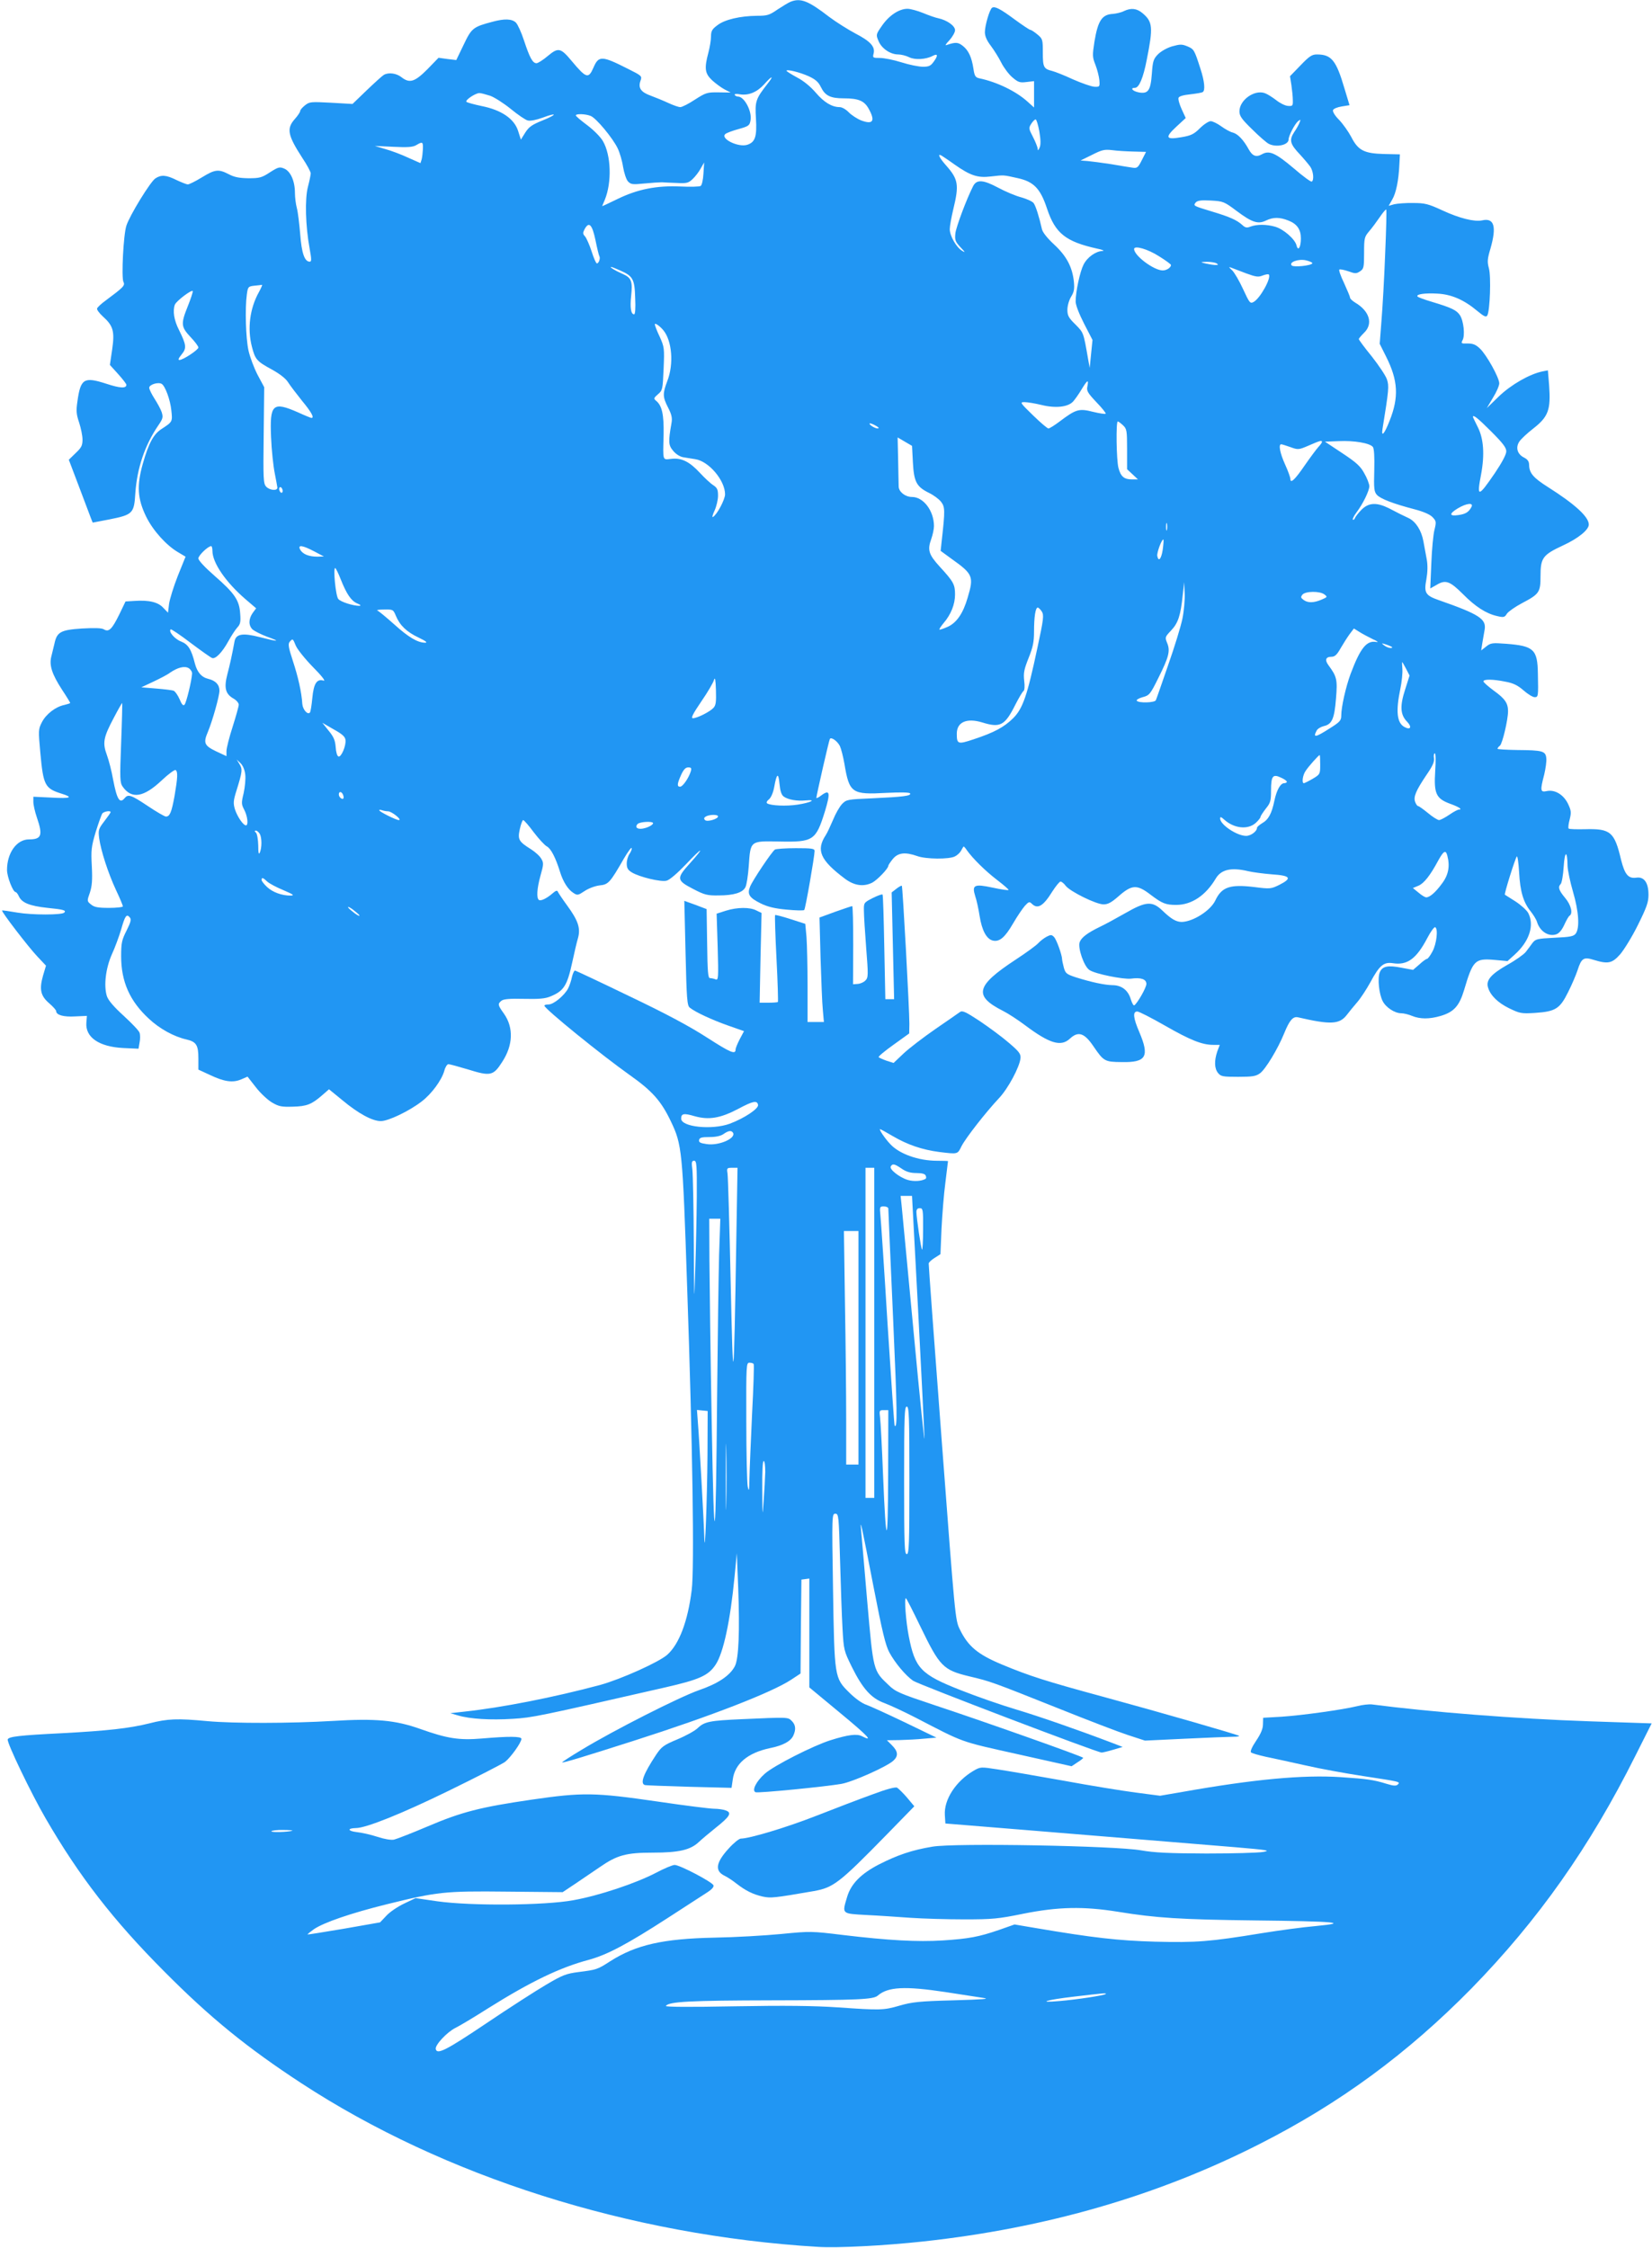 <?xml version="1.0" standalone="no"?>
<!DOCTYPE svg PUBLIC "-//W3C//DTD SVG 20010904//EN"
 "http://www.w3.org/TR/2001/REC-SVG-20010904/DTD/svg10.dtd">
<svg version="1.0" xmlns="http://www.w3.org/2000/svg"
 width="941pt" height="1280pt" viewBox="0 0 941 1280"
 preserveAspectRatio="xMidYMid meet">
<g transform="translate(0,1280) scale(0.1,-0.1)"
fill="#2196f3" stroke="none">
<path d="M4503 12790 c-12 -5 -45 -25 -74 -44 -46 -32 -58 -36 -118 -36 -94
-1 -183 -21 -225 -54 -30 -22 -36 -33 -36 -64 0 -20 -7 -62 -15 -92 -24 -90
-20 -118 21 -157 20 -18 52 -42 71 -52 l35 -18 -69 1 c-65 1 -73 -2 -134 -41
-36 -24 -74 -43 -84 -43 -10 0 -41 11 -69 24 -28 13 -72 31 -99 41 -56 20 -73
44 -59 84 10 28 9 29 -71 69 -150 76 -167 76 -197 6 -28 -64 -41 -60 -123 38
-64 77 -77 79 -137 29 -27 -23 -56 -41 -64 -41 -22 0 -39 32 -71 129 -15 46
-36 92 -46 102 -22 22 -65 24 -134 5 -110 -29 -119 -36 -164 -131 l-42 -87
-50 6 -51 7 -64 -66 c-72 -72 -101 -81 -148 -44 -28 22 -72 28 -99 13 -9 -5
-53 -45 -98 -88 l-81 -78 -122 7 c-115 6 -123 6 -149 -15 -15 -12 -27 -26 -27
-32 0 -6 -13 -26 -30 -45 -49 -55 -42 -92 42 -222 27 -40 48 -80 48 -88 0 -8
-7 -43 -16 -77 -18 -69 -14 -223 10 -353 11 -61 11 -73 0 -73 -29 0 -46 49
-54 157 -5 59 -13 126 -19 148 -6 22 -11 61 -11 87 0 67 -25 123 -61 138 -26
11 -34 9 -81 -21 -47 -31 -60 -34 -123 -34 -53 1 -80 6 -112 23 -58 30 -78 28
-153 -18 -36 -22 -72 -40 -80 -40 -8 0 -37 12 -65 25 -58 29 -87 31 -120 9
-28 -18 -146 -210 -165 -269 -17 -51 -29 -293 -17 -320 11 -21 0 -31 -102
-107 -25 -18 -46 -38 -48 -45 -2 -6 12 -26 33 -45 59 -53 68 -84 53 -188 l-13
-88 47 -52 c26 -29 47 -56 47 -61 0 -22 -36 -20 -115 6 -127 41 -146 29 -164
-101 -8 -54 -6 -74 10 -121 10 -31 19 -74 19 -96 0 -34 -6 -46 -39 -77 l-39
-38 58 -153 c32 -85 63 -166 68 -180 l10 -25 94 18 c135 27 142 34 149 151 10
142 54 272 131 385 26 38 28 46 19 75 -6 18 -25 52 -41 77 -16 25 -30 53 -30
62 0 18 51 34 71 22 20 -12 49 -91 55 -151 7 -65 7 -65 -56 -106 -45 -29 -73
-80 -106 -196 -36 -126 -31 -202 19 -304 39 -79 115 -163 182 -202 l42 -25
-44 -109 c-24 -61 -46 -132 -50 -160 l-6 -50 -27 28 c-29 32 -81 45 -165 39
l-50 -3 -36 -75 c-41 -83 -59 -101 -87 -84 -12 8 -52 9 -125 5 -122 -8 -143
-20 -157 -87 -5 -22 -13 -55 -18 -74 -12 -49 4 -99 61 -187 26 -39 47 -74 47
-76 0 -2 -15 -7 -32 -11 -51 -10 -105 -52 -129 -98 -21 -41 -21 -46 -9 -178
17 -183 26 -200 122 -230 68 -21 49 -28 -57 -22 l-105 5 0 -30 c0 -16 9 -56
20 -88 35 -102 27 -125 -45 -125 -70 0 -125 -77 -125 -174 0 -39 34 -126 49
-126 4 0 13 -11 19 -25 17 -36 61 -54 163 -65 91 -9 108 -14 95 -27 -14 -14
-183 -14 -266 0 -47 8 -86 14 -88 12 -6 -5 149 -207 201 -262 l49 -52 -17 -57
c-22 -78 -14 -115 35 -157 22 -19 40 -39 40 -45 0 -22 42 -34 108 -30 l67 3
-3 -38 c-7 -84 72 -138 210 -145 l87 -4 6 35 c4 19 4 44 0 56 -3 11 -44 54
-90 96 -56 51 -88 88 -96 112 -19 59 -7 159 28 238 18 39 41 102 53 142 22 78
31 91 49 69 10 -11 6 -27 -18 -75 -27 -53 -31 -70 -31 -146 0 -145 49 -256
159 -357 61 -57 142 -101 212 -117 57 -13 69 -32 69 -108 l0 -64 65 -30 c82
-39 130 -46 178 -26 l37 16 47 -60 c26 -34 67 -72 92 -87 39 -23 55 -26 119
-24 80 2 107 13 167 65 l39 34 76 -62 c91 -76 172 -120 220 -119 42 0 161 57
231 111 57 43 115 122 130 176 5 20 16 37 23 37 8 0 58 -14 112 -30 128 -40
144 -36 194 42 63 96 66 196 11 275 -36 50 -37 56 -15 74 12 10 47 13 128 11
85 -2 122 1 152 14 76 31 95 62 124 196 11 51 25 112 32 135 16 56 2 100 -61
186 -27 37 -51 73 -54 80 -3 8 -12 5 -28 -9 -33 -29 -67 -46 -79 -39 -15 10
-12 64 9 140 18 63 18 72 4 95 -8 15 -34 38 -57 53 -72 45 -78 56 -65 116 6
28 15 51 19 51 5 0 32 -31 60 -69 29 -38 62 -74 75 -81 23 -12 50 -64 75 -145
17 -55 45 -100 75 -119 24 -16 27 -15 65 10 22 15 60 29 85 32 51 5 60 16 140
155 22 37 41 63 43 58 2 -6 -4 -21 -12 -33 -9 -12 -16 -37 -16 -55 0 -26 6
-37 29 -51 43 -26 166 -56 198 -47 17 4 61 42 110 93 95 101 112 105 23 6 -78
-86 -77 -97 18 -146 65 -34 81 -38 145 -37 87 0 138 16 153 47 7 13 15 67 19
120 10 146 7 143 173 140 195 -4 209 5 261 172 32 106 28 126 -19 92 -16 -13
-30 -19 -30 -16 0 13 72 329 77 336 7 13 42 -11 57 -40 7 -15 19 -61 26 -102
28 -167 42 -176 240 -165 82 4 130 3 134 -3 8 -14 -41 -20 -216 -28 -142 -6
-147 -7 -172 -33 -14 -15 -37 -55 -51 -90 -15 -35 -33 -74 -41 -86 -57 -87
-32 -143 109 -249 54 -40 106 -47 156 -22 29 16 91 80 91 96 0 4 12 22 26 39
30 36 71 40 139 16 49 -18 181 -19 214 -2 13 6 29 21 35 32 6 11 12 22 14 24
1 3 10 -6 19 -20 34 -48 107 -120 174 -171 38 -29 66 -54 64 -56 -2 -3 -43 3
-89 13 -107 23 -121 16 -101 -48 8 -23 19 -74 25 -113 13 -82 39 -131 75 -140
38 -9 69 17 116 98 23 40 54 85 67 100 21 23 26 25 39 12 33 -33 65 -15 117
69 20 31 41 57 47 57 6 0 20 -11 30 -25 27 -33 173 -105 215 -105 25 0 45 11
84 45 77 68 106 70 184 10 66 -50 86 -58 146 -58 88 0 168 54 225 150 31 52
88 65 185 42 25 -6 86 -14 135 -18 107 -7 117 -22 42 -60 -47 -23 -52 -24
-145 -12 -136 16 -183 0 -219 -76 -27 -58 -126 -121 -191 -123 -32 0 -60 16
-109 63 -60 58 -95 55 -215 -14 -51 -29 -115 -64 -143 -77 -70 -34 -105 -60
-115 -87 -12 -32 25 -140 56 -159 32 -22 192 -54 236 -49 57 8 88 -3 88 -30 0
-21 -51 -110 -69 -122 -5 -2 -13 13 -20 35 -15 51 -52 80 -105 80 -44 1 -117
16 -209 45 -51 17 -58 22 -67 54 -5 20 -10 41 -10 47 0 25 -32 114 -46 128
-13 14 -19 14 -42 2 -15 -8 -36 -24 -47 -36 -11 -13 -69 -55 -130 -95 -227
-149 -241 -206 -71 -292 28 -14 85 -51 126 -82 139 -104 203 -123 254 -76 48
45 83 33 135 -44 58 -85 64 -88 160 -89 140 -3 160 31 101 170 -35 81 -39 118
-12 118 10 0 80 -36 157 -80 145 -83 212 -110 276 -110 l37 0 -14 -37 c-18
-53 -17 -97 4 -123 16 -20 27 -22 114 -22 81 0 102 3 125 20 31 22 102 139
138 228 30 74 50 97 78 91 186 -43 237 -41 279 14 13 17 39 49 59 72 20 23 53
74 74 112 52 97 76 118 129 110 82 -13 134 25 196 143 19 37 40 65 45 62 18
-9 8 -96 -16 -139 -12 -23 -26 -41 -30 -41 -5 0 -25 -14 -44 -32 l-36 -31 -65
12 c-79 16 -111 9 -125 -27 -13 -33 -4 -123 17 -163 18 -36 69 -69 105 -69 15
0 43 -7 62 -15 46 -19 100 -19 164 0 74 22 105 56 132 145 51 172 62 183 172
174 l76 -7 41 37 c84 76 113 167 77 237 -9 16 -42 46 -73 66 -31 20 -58 37
-60 38 -5 4 59 208 68 218 4 4 10 -36 13 -90 6 -110 24 -171 66 -223 15 -19
32 -46 36 -60 17 -55 67 -86 111 -70 16 6 32 26 45 55 11 24 24 47 29 50 21
13 9 62 -25 102 -36 43 -42 62 -25 79 6 6 14 51 17 99 6 92 21 94 22 4 1 -26
15 -92 31 -147 33 -112 39 -205 16 -238 -12 -16 -31 -20 -121 -24 -99 -5 -108
-7 -126 -30 -10 -14 -27 -37 -38 -51 -11 -14 -59 -48 -106 -74 -91 -52 -122
-87 -109 -128 13 -45 56 -87 119 -118 62 -30 70 -32 150 -27 115 8 140 23 187
118 21 41 45 98 54 125 22 69 35 77 92 59 82 -25 105 -20 151 32 22 26 68 100
101 167 50 101 60 129 60 172 0 69 -25 104 -70 97 -45 -6 -65 18 -86 101 -38
161 -60 179 -207 175 -47 -1 -89 0 -92 4 -3 3 -1 26 6 51 10 41 9 51 -10 91
-26 52 -75 81 -121 71 -36 -8 -38 3 -14 94 8 34 14 76 12 93 -4 41 -20 46
-165 47 -62 1 -113 4 -113 7 0 4 6 12 14 18 14 12 46 147 46 196 0 46 -18 72
-81 117 -32 24 -59 47 -59 53 0 13 53 13 126 -2 44 -8 70 -21 103 -50 24 -21
52 -38 62 -38 21 0 22 2 19 135 -2 137 -24 157 -181 169 -79 6 -88 5 -114 -16
l-28 -22 7 45 c4 24 10 58 13 75 9 59 -31 86 -260 166 -78 27 -87 42 -72 120
7 40 8 79 2 112 -5 28 -14 74 -19 103 -11 62 -43 112 -83 132 -17 8 -39 19
-50 24 -11 6 -41 21 -66 34 -68 33 -113 31 -153 -9 -18 -18 -35 -40 -38 -48
-3 -8 -8 -12 -12 -9 -3 3 6 21 20 40 38 50 74 125 74 151 -1 13 -13 46 -29 73
-22 41 -46 62 -126 115 l-98 65 79 3 c87 4 176 -11 194 -33 7 -9 10 -55 8
-133 -3 -104 -1 -122 15 -140 21 -23 95 -51 214 -82 53 -14 89 -30 103 -45 21
-22 22 -27 11 -72 -7 -26 -15 -112 -18 -191 l-6 -143 37 21 c50 30 75 21 149
-53 70 -71 132 -111 194 -125 38 -9 44 -8 57 14 9 12 47 39 85 59 99 52 106
62 106 154 0 104 12 121 128 175 87 40 147 89 147 119 0 44 -79 116 -232 213
-84 53 -107 80 -108 126 0 20 -8 32 -30 43 -37 19 -48 56 -26 90 9 14 45 48
80 75 86 67 100 107 90 245 l-7 86 -31 -6 c-73 -15 -178 -75 -248 -142 l-69
-67 35 59 c20 32 36 69 36 82 0 32 -72 162 -110 198 -24 23 -40 29 -70 29 -36
-1 -39 0 -29 19 15 27 6 110 -15 142 -19 29 -49 43 -159 76 -43 13 -80 26 -83
31 -8 13 43 20 114 16 79 -4 151 -35 226 -98 40 -33 51 -38 58 -26 15 27 22
222 9 268 -10 37 -9 53 9 113 36 126 21 176 -48 160 -44 -9 -129 12 -226 57
-80 37 -100 42 -166 42 -41 1 -90 -3 -108 -7 l-32 -9 20 35 c22 37 37 109 41
201 l3 57 -90 2 c-113 3 -148 20 -187 97 -16 30 -47 74 -69 97 -24 24 -38 47
-35 56 3 8 25 17 50 21 l44 7 -29 96 c-47 160 -74 193 -157 193 -28 0 -43 -10
-93 -62 l-60 -62 8 -51 c4 -27 8 -66 8 -85 1 -33 -1 -35 -28 -33 -16 1 -46 16
-67 33 -21 16 -49 34 -63 39 -59 23 -146 -38 -146 -103 0 -26 12 -44 73 -103
39 -39 82 -76 94 -82 43 -22 113 -7 113 25 0 21 35 88 54 104 14 11 16 10 9
-6 -3 -10 -17 -36 -31 -56 -30 -46 -24 -68 33 -128 23 -25 49 -56 59 -70 17
-26 22 -75 8 -84 -5 -3 -51 31 -102 75 -104 88 -140 104 -181 81 -34 -19 -55
-11 -77 29 -29 53 -61 86 -89 94 -15 3 -45 20 -67 36 -22 16 -49 29 -60 29
-11 0 -39 -18 -61 -40 -34 -34 -51 -42 -104 -51 -91 -16 -98 -3 -30 60 l53 49
-23 50 c-13 28 -21 57 -18 65 3 9 28 16 67 20 34 4 66 9 71 13 15 9 10 62 -13
132 -35 109 -37 112 -74 128 -32 13 -41 13 -88 0 -30 -9 -63 -28 -81 -46 -25
-26 -29 -39 -34 -110 -7 -96 -21 -116 -75 -106 -35 7 -51 26 -21 26 23 0 47
56 67 160 37 185 34 216 -24 265 -33 28 -66 31 -106 12 -15 -8 -43 -14 -62
-16 -63 -3 -86 -38 -106 -158 -12 -78 -12 -88 6 -133 10 -26 20 -65 22 -86 3
-38 2 -39 -28 -38 -17 1 -72 20 -122 42 -49 23 -103 44 -119 48 -48 12 -53 21
-53 104 0 75 -1 79 -31 104 -17 14 -35 26 -40 26 -5 0 -45 27 -89 59 -81 60
-113 77 -129 67 -14 -9 -41 -101 -41 -139 0 -23 11 -48 34 -78 18 -24 45 -67
59 -95 14 -28 42 -66 63 -84 33 -28 42 -32 81 -27 l43 5 0 -75 0 -75 -39 35
c-65 58 -172 110 -272 131 -23 5 -28 13 -34 53 -10 67 -28 106 -61 132 -27 21
-41 22 -91 5 -12 -5 -7 4 15 27 17 19 32 45 32 57 0 25 -45 57 -95 68 -16 3
-56 17 -87 30 -32 13 -72 24 -89 24 -48 0 -105 -38 -145 -96 -35 -50 -35 -52
-20 -87 17 -43 68 -77 112 -77 17 0 45 -7 63 -16 32 -16 95 -13 134 8 29 15
31 2 7 -31 -18 -26 -28 -31 -63 -31 -23 0 -78 11 -122 25 -44 14 -99 25 -123
25 -40 0 -42 1 -36 25 10 39 -18 70 -103 114 -43 23 -110 65 -150 95 -119 92
-163 109 -220 86z m103 -424 c39 -18 56 -33 70 -62 24 -49 54 -64 130 -64 84
0 117 -14 142 -59 39 -70 25 -92 -42 -67 -23 9 -55 30 -71 46 -16 17 -39 30
-52 30 -44 0 -89 27 -136 82 -29 34 -70 68 -107 87 -33 18 -60 35 -60 38 0 10
75 -8 126 -31z m-234 -43 c-68 -87 -72 -100 -66 -198 6 -102 -4 -134 -48 -149
-51 -18 -158 35 -126 61 7 6 41 19 75 28 57 16 63 20 68 49 10 51 -35 136 -71
136 -7 0 -15 4 -19 9 -3 6 9 8 29 4 50 -8 98 12 139 57 45 51 58 52 19 3z
m-1581 -68 c24 -8 77 -42 118 -75 40 -33 84 -63 97 -66 15 -4 49 3 85 16 85
32 84 18 -1 -16 -59 -24 -77 -36 -98 -69 l-25 -40 -16 50 c-22 69 -96 119
-207 141 -43 9 -83 20 -87 24 -10 9 51 50 74 50 8 0 35 -7 60 -15z m573 -115
c31 -11 128 -128 155 -186 11 -23 25 -70 30 -104 6 -35 18 -72 28 -83 16 -17
25 -19 93 -12 41 4 86 7 100 7 14 -1 53 -3 87 -4 54 -3 65 0 88 22 15 14 36
41 46 60 l20 35 -4 -63 c-2 -36 -9 -67 -16 -71 -6 -4 -58 -6 -115 -3 -135 6
-243 -15 -358 -71 -49 -24 -88 -42 -88 -41 0 1 7 17 15 36 41 100 36 255 -11
335 -14 24 -53 63 -89 90 -36 27 -65 51 -65 56 0 10 54 9 84 -3z m2556 -87 c8
-48 9 -76 2 -93 -8 -18 -11 -20 -11 -7 -1 9 -13 40 -27 67 -25 48 -25 51 -10
75 9 14 20 25 25 25 5 0 14 -30 21 -67z m-3511 -100 c-1 -21 -4 -48 -7 -60
l-7 -22 -70 31 c-38 18 -97 40 -130 49 l-60 18 105 -5 c81 -4 111 -2 130 9 37
22 40 20 39 -20z m4047 -16 l72 -2 -24 -47 c-21 -42 -27 -47 -52 -43 -15 2
-70 11 -122 20 -52 8 -113 16 -135 18 l-40 3 65 32 c57 29 71 32 115 27 28 -4
82 -7 121 -8z m-1020 -73 c91 -64 133 -78 207 -69 79 9 70 9 152 -9 93 -20
131 -59 169 -174 47 -141 106 -188 286 -228 30 -6 44 -12 30 -13 -39 -2 -87
-36 -108 -78 -20 -39 -45 -153 -45 -210 0 -20 19 -69 48 -126 l48 -93 -8 -79
-8 -80 -9 50 c-27 154 -25 149 -72 197 -39 38 -46 51 -46 84 0 22 9 54 21 74
17 27 20 45 16 86 -9 84 -42 146 -112 211 -40 37 -66 70 -70 88 -16 71 -35
131 -47 148 -7 10 -39 24 -70 33 -32 8 -91 33 -132 55 -86 46 -123 48 -143 9
-39 -77 -96 -231 -101 -268 -4 -39 -1 -47 29 -80 28 -29 29 -33 9 -20 -33 20
-70 85 -70 123 0 17 9 67 20 113 34 140 29 171 -42 251 -38 43 -50 69 -25 55
6 -4 40 -26 73 -50z m1609 -266 c87 -65 121 -76 166 -54 41 20 78 20 128 0 49
-19 71 -51 71 -101 0 -52 -16 -77 -25 -40 -9 36 -75 93 -122 106 -48 14 -104
14 -139 1 -22 -9 -31 -7 -48 9 -31 28 -71 46 -171 76 -109 33 -109 33 -94 52
10 11 30 14 86 11 71 -4 76 -6 148 -60z m845 -244 c-5 -137 -15 -308 -21 -381
l-10 -131 36 -72 c69 -137 74 -232 20 -367 -29 -74 -48 -96 -40 -45 36 222 38
244 25 282 -7 21 -46 79 -86 130 -41 50 -74 95 -74 99 0 4 14 20 30 36 53 51
31 124 -51 172 -16 10 -29 22 -29 28 0 6 -16 43 -34 83 -19 39 -31 74 -27 77
5 3 28 -2 52 -10 38 -14 45 -14 66 0 21 14 23 22 23 105 0 84 2 91 28 122 16
18 43 55 61 81 18 27 35 46 37 44 3 -2 0 -116 -6 -253z m-4498 78 c9 -45 19
-86 22 -91 7 -11 -3 -41 -14 -41 -5 0 -18 30 -30 68 -12 37 -29 75 -37 85 -14
15 -14 21 -3 42 25 46 43 27 62 -63z m3211 -92 c37 -23 67 -45 67 -49 0 -15
-25 -31 -47 -31 -50 0 -163 84 -163 122 0 22 78 0 143 -42z m872 -40 c-8 -13
-106 -23 -117 -12 -19 19 40 40 83 29 21 -5 37 -13 34 -17z m-545 0 c12 -8 10
-9 -10 -9 -14 1 -38 5 -55 9 -29 7 -29 8 10 9 22 0 47 -4 55 -9z m-3398 -40
c73 -32 83 -49 86 -156 3 -60 0 -94 -6 -94 -18 0 -24 38 -17 104 9 84 2 104
-48 126 -44 19 -77 40 -66 40 4 0 26 -9 51 -20z m3567 -17 c55 -20 69 -22 93
-12 16 6 31 9 35 6 17 -17 -49 -137 -87 -157 -19 -10 -23 -5 -59 73 -21 46
-49 94 -62 107 -21 20 -22 22 -4 15 11 -4 49 -19 84 -32z m-5624 -106 c-52
-93 -67 -208 -40 -312 19 -73 27 -82 115 -130 45 -25 78 -51 91 -72 12 -19 48
-66 80 -106 53 -64 71 -97 53 -97 -3 0 -38 14 -77 32 -144 63 -161 47 -153
-142 3 -74 13 -166 21 -205 8 -38 14 -76 15 -82 0 -20 -45 -15 -64 6 -16 17
-17 45 -14 293 l3 273 -38 71 c-20 39 -44 102 -52 140 -15 71 -20 237 -9 317
6 44 8 46 43 50 20 2 39 4 43 5 4 1 -4 -17 -17 -41z m-405 -80 c-41 -102 -39
-118 15 -176 25 -26 45 -53 45 -60 0 -13 -87 -71 -108 -71 -9 0 -5 10 12 31
30 36 28 54 -15 141 -28 55 -36 108 -23 143 8 21 98 89 102 77 1 -5 -11 -43
-28 -85z m2708 -137 c50 -60 61 -193 23 -290 -27 -71 -27 -90 5 -152 20 -39
24 -59 19 -87 -19 -108 -18 -126 10 -159 16 -19 39 -33 58 -36 18 -3 48 -8 68
-11 77 -12 169 -121 169 -200 0 -29 -45 -115 -69 -129 -6 -4 -2 13 9 36 11 24
20 62 20 85 0 36 -5 45 -27 60 -16 10 -49 41 -75 69 -60 65 -106 88 -164 81
-51 -5 -48 -17 -44 138 2 115 -9 165 -43 193 -15 12 -13 16 11 37 26 22 27 28
32 145 5 117 4 124 -22 182 -16 33 -28 65 -28 71 0 10 27 -8 48 -33z m2416
-320 c-6 -25 1 -37 51 -90 32 -33 56 -63 53 -66 -4 -3 -36 2 -73 11 -79 20
-96 15 -189 -55 -29 -22 -58 -40 -64 -40 -6 0 -46 34 -88 75 -74 72 -76 75
-48 75 16 0 59 -7 96 -16 81 -20 151 -12 180 19 11 12 33 43 49 70 33 54 41
59 33 17z m2299 -256 c67 -67 87 -93 87 -114 0 -18 -24 -63 -65 -124 -95 -139
-104 -140 -79 -10 22 117 15 208 -20 275 -14 28 -26 53 -26 55 0 15 28 -7 103
-82z m-2096 34 c21 -20 23 -29 23 -136 l0 -114 31 -29 31 -29 -34 0 c-45 0
-64 16 -77 65 -12 44 -15 265 -4 265 4 0 17 -10 30 -22z m-1407 -3 c16 -9 19
-14 9 -15 -8 0 -24 7 -35 15 -24 18 -7 19 26 0z m210 -209 c6 -111 21 -138 92
-173 25 -12 55 -34 68 -50 23 -30 24 -47 4 -224 l-6 -56 63 -46 c121 -86 127
-100 91 -220 -26 -90 -63 -144 -115 -167 -23 -10 -43 -17 -46 -15 -2 2 9 19
24 37 42 49 65 107 65 163 0 57 -9 73 -87 158 -63 69 -71 95 -49 156 9 25 16
59 16 75 0 87 -60 166 -125 166 -38 0 -74 28 -76 58 0 9 -2 76 -3 149 l-3 132
41 -24 41 -24 5 -95z m2330 117 c0 -4 -9 -16 -20 -28 -11 -12 -46 -59 -78
-105 -56 -82 -82 -106 -82 -77 0 8 -13 45 -30 82 -29 64 -39 115 -22 115 4 0
27 -7 52 -16 44 -16 47 -16 105 9 64 28 75 31 75 20z m-5920 -279 c0 -8 -4
-12 -10 -9 -5 3 -10 13 -10 21 0 8 5 12 10 9 6 -3 10 -13 10 -21z m6771 -92
c-15 -28 -32 -39 -73 -45 -53 -8 -55 7 -6 37 53 32 94 35 79 8z m-1734 -129
c-3 -10 -5 -2 -5 17 0 19 2 27 5 18 2 -10 2 -26 0 -35z m-24 -113 c-8 -53 -24
-72 -31 -36 -4 18 27 100 35 93 2 -2 0 -28 -4 -57z m-5413 -7 c0 -68 76 -178
187 -274 l62 -53 -20 -27 c-24 -35 -24 -71 0 -94 11 -9 48 -28 83 -41 80 -29
66 -30 -43 -2 -97 25 -135 18 -143 -24 -15 -81 -26 -131 -41 -188 -20 -77 -11
-112 35 -138 16 -9 30 -25 30 -35 0 -9 -16 -66 -35 -126 -19 -59 -35 -121 -35
-138 l0 -29 -60 28 c-66 32 -73 47 -46 110 26 62 66 204 66 235 0 34 -22 57
-63 67 -39 9 -64 38 -77 88 -20 80 -38 109 -79 125 -36 14 -72 56 -59 69 3 3
55 -32 114 -77 60 -45 115 -84 122 -86 19 -8 58 32 93 96 17 31 40 66 51 78
17 18 20 32 16 80 -5 75 -31 114 -147 215 -54 47 -91 87 -91 98 0 17 55 70 73
70 4 0 7 -12 7 -27z m580 -3 l55 -29 -37 -1 c-48 0 -84 14 -98 40 -16 29 12
26 80 -10z m150 -157 c34 -86 60 -124 94 -139 20 -8 24 -13 13 -14 -35 0 -106
22 -120 39 -15 16 -31 184 -17 176 4 -3 18 -31 30 -62z m4795 -227 c-9 -44
-46 -164 -82 -266 -35 -102 -66 -191 -69 -197 -4 -15 -100 -18 -109 -3 -3 5
12 14 34 20 38 10 43 16 90 111 59 118 68 153 49 198 -13 32 -12 34 23 71 40
42 54 86 66 201 l8 74 3 -64 c2 -36 -4 -101 -13 -145z m809 139 c18 -14 18
-15 -17 -30 -45 -19 -78 -19 -102 -1 -16 12 -17 16 -6 30 17 20 99 21 125 1z
m-1610 -97 c13 -21 11 -41 -25 -208 -58 -273 -83 -345 -138 -400 -52 -51 -107
-81 -225 -120 -90 -30 -96 -28 -96 32 0 66 56 91 145 64 103 -32 129 -18 189
102 20 39 40 73 46 77 6 4 8 27 4 58 -5 44 -1 65 25 130 25 62 31 92 31 151 0
82 8 136 21 136 5 0 15 -10 23 -22z m-3679 -25 c23 -55 62 -92 130 -124 40
-19 52 -29 37 -29 -43 0 -95 31 -176 104 -45 40 -88 76 -96 79 -8 3 9 6 37 6
52 1 53 0 68 -36z m5565 -133 c25 -11 34 -18 21 -16 -56 11 -92 -33 -148 -182
-27 -73 -53 -188 -53 -236 0 -29 -7 -37 -66 -74 -81 -52 -97 -55 -74 -12 5 10
24 21 40 25 47 10 61 42 70 157 9 108 5 125 -43 190 -22 30 -16 48 18 48 18 0
31 12 51 48 15 26 38 62 51 80 l25 33 32 -20 c17 -11 52 -29 76 -41z m-6135
-37 c9 -21 53 -76 98 -122 47 -47 73 -80 61 -77 -39 12 -57 -15 -65 -99 -4
-42 -10 -80 -14 -83 -13 -14 -40 17 -43 49 -4 67 -24 155 -54 246 -25 76 -28
96 -18 108 17 20 18 20 35 -22z m6245 -9 c0 -9 -28 -3 -46 11 -17 13 -16 14
14 4 17 -6 32 -13 32 -15z m79 -122 l20 -39 -25 -79 c-31 -95 -28 -144 11
-184 29 -30 20 -49 -15 -30 -43 23 -50 89 -24 215 9 42 14 95 12 116 -2 21 -2
39 -1 39 1 0 11 -17 22 -38z m-6915 -28 c-2 -40 -33 -167 -43 -177 -8 -8 -16
2 -28 31 -10 23 -25 44 -33 48 -8 4 -53 9 -100 13 l-85 7 68 32 c38 18 81 40
95 51 45 31 84 40 107 26 11 -7 20 -21 19 -31z m2970 -195 c-20 -22 -93 -59
-117 -59 -13 0 -1 24 48 96 36 52 68 107 72 122 6 19 9 2 11 -57 2 -67 0 -87
-14 -102z m-3374 -199 c-8 -207 -7 -227 9 -250 51 -72 119 -61 222 36 38 36
74 62 79 59 14 -9 12 -43 -6 -149 -17 -93 -27 -116 -49 -116 -7 0 -54 27 -103
60 -96 64 -112 69 -132 45 -28 -34 -44 -8 -66 107 -8 46 -24 108 -35 138 -26
70 -20 101 39 212 25 48 47 86 48 85 1 -1 -1 -103 -6 -227z m1278 16 c4 -32
-24 -99 -40 -94 -8 3 -14 25 -16 54 -3 38 -11 58 -40 93 l-36 45 64 -37 c49
-27 66 -42 68 -61z m6207 -178 c-8 -126 5 -155 82 -184 51 -18 76 -34 54 -34
-7 0 -32 -13 -56 -30 -24 -16 -50 -30 -58 -30 -8 0 -37 18 -63 40 -27 22 -52
40 -57 40 -4 0 -11 10 -16 23 -11 29 4 64 63 152 36 52 47 76 44 97 -3 15 0
28 5 28 5 0 6 -42 2 -102z m-655 37 c0 -53 -1 -55 -43 -80 -24 -14 -47 -25
-50 -25 -13 0 -7 46 10 70 16 25 74 90 80 90 2 0 3 -25 3 -55z m-6123 -56 c3
-24 -2 -72 -9 -105 -14 -57 -13 -64 3 -95 19 -36 25 -89 10 -89 -16 0 -50 51
-63 92 -10 34 -9 49 9 106 34 109 35 122 17 151 l-16 26 22 -21 c14 -14 24
-38 27 -65z m2538 19 c-12 -39 -46 -88 -61 -88 -19 0 -17 17 6 68 14 30 25 42
40 42 17 0 20 -4 15 -22z m529 -144 c25 -18 76 -27 126 -22 64 6 30 -12 -46
-24 -65 -10 -153 -6 -174 7 -6 4 -2 14 10 23 12 10 24 38 30 70 14 79 24 85
30 19 4 -42 11 -63 24 -73z m2866 84 c0 -4 -7 -8 -15 -8 -21 0 -43 -38 -56
-100 -15 -73 -34 -108 -70 -128 -16 -10 -29 -21 -29 -26 0 -20 -35 -46 -62
-46 -52 0 -148 64 -148 99 0 11 5 10 23 -6 56 -51 136 -60 181 -18 14 13 26
28 26 33 0 5 14 26 30 47 27 33 30 45 30 104 0 82 10 95 56 73 19 -8 34 -19
34 -24z m-5376 -74 c4 -9 4 -19 2 -21 -8 -8 -26 8 -26 23 0 19 16 18 24 -2z
m256 -94 c21 0 82 -49 62 -50 -16 0 -112 48 -112 56 0 3 7 3 16 0 9 -3 24 -6
34 -6z m-1580 -5 c0 -3 -16 -26 -36 -52 -33 -43 -35 -50 -29 -97 10 -71 50
-196 96 -295 22 -46 39 -88 39 -92 0 -5 -36 -9 -79 -9 -63 0 -84 4 -102 19
-24 19 -24 20 -7 68 12 37 15 70 11 150 -5 91 -3 111 22 195 16 51 33 99 38
106 9 11 47 18 47 7z m3460 -24 c0 -15 -62 -33 -74 -21 -8 8 -6 14 4 20 19 12
70 13 70 1z m-370 -39 c0 -5 -11 -14 -25 -20 -46 -21 -86 -12 -64 15 12 14 89
18 89 5z m-2240 -61 c12 -23 12 -78 0 -106 -6 -14 -9 -3 -9 41 -1 33 -6 65
-13 72 -9 9 -9 12 0 12 6 0 16 -9 22 -19z m6764 -123 c16 -60 7 -110 -30 -159
-37 -51 -70 -79 -90 -79 -7 0 -27 12 -44 27 l-32 26 31 13 c32 13 68 59 113
143 31 56 43 63 52 29z m-6722 -148 c12 -11 53 -33 92 -49 58 -25 65 -30 41
-31 -50 0 -102 19 -134 49 -17 16 -31 34 -31 40 0 16 8 14 32 -9z m525 -192
c3 -7 -8 -2 -25 10 -17 13 -35 28 -39 34 -3 7 8 2 25 -10 17 -13 35 -28 39
-34z"/>
<path d="M4414 7962 c-17 -11 -125 -172 -141 -210 -18 -44 -6 -64 61 -97 39
-19 80 -29 148 -35 51 -5 96 -6 99 -2 7 7 59 306 59 336 0 14 -16 16 -107 16
-60 0 -113 -4 -119 -8z"/>
<path d="M5106 7739 l-27 -21 7 -304 7 -304 -25 0 -25 0 -6 296 c-3 162 -7
298 -10 300 -3 3 -28 -6 -56 -20 -51 -26 -51 -27 -50 -74 0 -26 6 -121 13
-212 12 -151 12 -167 -4 -183 -9 -10 -29 -19 -44 -20 l-27 -2 1 223 c0 122 -2
222 -6 222 -4 0 -47 -15 -96 -32 l-90 -33 6 -230 c4 -126 9 -260 13 -297 l6
-68 -47 0 -46 0 0 203 c0 112 -3 238 -6 280 l-7 76 -84 27 c-46 15 -85 25 -88
23 -2 -3 1 -114 8 -248 7 -133 10 -244 8 -247 -2 -2 -27 -4 -54 -4 l-50 0 5
255 6 256 -29 14 c-37 20 -110 19 -174 -1 l-53 -17 6 -190 c5 -178 4 -190 -12
-184 -10 4 -24 7 -32 7 -11 0 -14 36 -16 196 l-3 197 -63 24 -64 23 7 -297 c6
-259 9 -300 24 -311 30 -25 127 -70 218 -102 l91 -32 -24 -45 c-13 -25 -24
-52 -24 -59 0 -31 -28 -19 -162 67 -99 64 -235 137 -443 236 -165 80 -304 145
-309 146 -5 1 -13 -15 -18 -36 -4 -21 -14 -50 -22 -66 -22 -41 -83 -91 -111
-91 -14 0 -25 -3 -24 -7 1 -18 324 -280 486 -395 129 -91 179 -148 234 -263
64 -134 67 -162 93 -942 31 -895 42 -1605 26 -1728 -22 -177 -71 -307 -139
-368 -47 -42 -263 -139 -382 -172 -265 -71 -560 -129 -774 -152 l-80 -9 45
-13 c68 -20 184 -27 311 -19 113 7 142 13 864 178 198 45 250 68 291 130 45
67 84 252 108 500 l13 135 8 -200 c9 -241 3 -401 -19 -443 -28 -54 -95 -99
-205 -137 -111 -39 -483 -227 -669 -340 -62 -37 -111 -69 -110 -71 5 -4 120
31 408 123 444 142 788 276 897 348 l53 35 2 267 3 268 23 3 22 3 0 -310 0
-310 175 -145 c161 -133 193 -168 125 -133 -29 15 -78 9 -180 -23 -98 -31
-321 -144 -373 -190 -50 -44 -76 -97 -53 -106 16 -6 402 32 491 48 64 12 255
97 293 131 30 27 28 53 -7 88 l-29 29 71 1 c40 1 103 4 141 8 l70 6 -180 87
c-98 47 -197 92 -219 100 -23 7 -64 36 -97 69 -85 84 -85 85 -93 592 -7 419
-6 427 13 427 19 0 20 -11 27 -262 4 -145 10 -320 14 -390 7 -125 8 -128 53
-220 62 -125 111 -179 185 -206 32 -12 112 -49 178 -83 282 -146 248 -134 580
-208 l309 -69 33 22 c18 11 33 23 33 26 0 7 -580 212 -850 301 -195 65 -219
75 -258 113 -89 84 -87 79 -122 476 -17 195 -32 378 -35 405 -7 75 1 40 70
-317 51 -263 69 -337 91 -378 32 -59 91 -130 135 -161 28 -20 1049 -409 1074
-409 6 0 36 7 66 16 l54 16 -65 25 c-195 74 -411 149 -541 188 -81 24 -223 73
-316 110 -229 90 -261 124 -297 310 -16 83 -26 215 -16 214 3 0 40 -73 83
-162 110 -227 129 -247 278 -283 123 -29 130 -32 509 -183 162 -65 339 -133
394 -151 l98 -32 232 11 c127 6 249 11 270 11 22 0 37 2 34 5 -7 7 -452 135
-768 221 -335 91 -423 119 -582 185 -139 58 -194 104 -241 201 -26 52 -27 70
-102 1063 -42 556 -76 1015 -75 1020 0 6 15 20 34 32 l33 21 6 144 c4 78 13
197 22 263 8 66 15 121 15 123 0 1 -28 2 -62 2 -107 0 -217 39 -269 97 -29 31
-64 83 -56 83 3 0 36 -18 73 -40 84 -49 166 -77 264 -90 107 -13 104 -14 127
33 24 47 138 193 214 274 52 55 118 179 122 228 2 24 -9 38 -68 88 -38 33
-113 88 -165 123 -79 52 -98 61 -112 51 -9 -7 -72 -50 -140 -97 -68 -47 -149
-109 -181 -139 l-57 -54 -41 13 c-22 8 -42 17 -44 20 -3 4 36 36 85 71 l89 64
1 55 c0 82 -38 781 -43 786 -2 2 -16 -5 -31 -17z m-788 -1231 c4 -21 -78 -76
-161 -107 -101 -37 -277 -19 -277 29 0 29 15 32 76 14 81 -23 147 -12 248 41
86 46 109 50 114 23z m-143 -158 c20 -32 -81 -76 -150 -65 -36 5 -45 10 -43
23 3 14 15 17 59 17 36 0 64 6 80 17 28 20 45 22 54 8z m-206 -367 c-1 -115
-5 -302 -9 -418 -6 -200 -6 -193 -8 155 -1 201 -5 389 -8 418 -6 44 -4 52 10
52 14 0 16 -21 15 -207z m1167 162 c26 -18 50 -25 84 -25 33 0 50 -5 53 -15 4
-8 3 -16 -1 -18 -24 -14 -68 -16 -102 -6 -48 15 -106 61 -96 77 10 17 21 15
62 -13z m-942 -412 c-14 -860 -18 -884 -32 -233 -7 322 -15 600 -18 618 -5 30
-3 32 26 32 l31 0 -7 -417z m786 -523 l0 -940 -25 0 -25 0 0 940 0 940 25 0
25 0 0 -940z m249 143 c18 -351 35 -683 37 -738 2 -55 -25 206 -60 580 -35
374 -67 706 -70 738 l-6 57 33 0 32 0 34 -637z m-169 565 c0 -7 12 -286 27
-620 24 -538 25 -634 9 -617 -2 2 -20 261 -40 574 -19 314 -38 594 -41 623 -5
50 -4 52 20 52 14 0 25 -6 25 -12z m198 -119 c0 -66 -3 -118 -6 -115 -6 6 -31
176 -32 214 0 15 6 22 19 22 18 0 20 -8 19 -121z m-1162 -146 c-3 -115 -8
-469 -11 -788 -8 -915 -17 -963 -31 -165 -7 377 -12 792 -13 923 l-1 237 31 0
32 0 -7 -207z m794 -528 l0 -665 -35 0 -35 0 0 253 c0 138 -3 438 -7 665 l-6
412 41 0 42 0 0 -665z m-597 -93 c3 -4 -1 -131 -9 -282 -7 -151 -14 -315 -15
-365 -1 -75 -3 -84 -10 -50 -4 22 -8 190 -8 373 -1 322 0 332 18 332 11 0 22
-3 24 -8z m887 -662 c0 -367 -2 -420 -15 -420 -13 0 -15 53 -15 420 0 367 2
420 15 420 13 0 15 -53 15 -420z m-1150 145 c-2 -253 -15 -595 -18 -475 -2 80
-29 570 -37 663 l-5 68 31 -3 30 -3 -1 -250z m1029 -112 c-1 -422 -12 -423
-29 -3 -6 157 -14 304 -17 328 -5 40 -4 42 21 42 l26 0 -1 -367z m-922 -165
c-1 -84 -3 -16 -3 152 0 168 2 236 3 153 2 -84 2 -222 0 -305z m222 180 c-1
-35 -5 -108 -9 -163 -7 -98 -7 -96 -8 63 -1 102 2 162 8 162 6 0 9 -27 9 -62z"/>
<path d="M7730 3084 c-82 -20 -311 -52 -430 -60 l-105 -6 -1 -37 c0 -25 -12
-54 -39 -94 -23 -34 -35 -61 -29 -66 5 -5 43 -16 84 -25 41 -8 143 -31 225
-49 83 -19 231 -46 330 -61 210 -32 213 -32 197 -48 -9 -9 -25 -8 -64 4 -74
23 -111 28 -261 38 -215 14 -495 -12 -901 -84 l-128 -22 -138 18 c-76 10 -262
40 -413 68 -152 27 -320 56 -374 64 -97 15 -98 15 -138 -8 -101 -60 -169 -164
-163 -253 l3 -47 455 -37 c463 -38 818 -67 1195 -98 187 -16 205 -19 160 -27
-27 -5 -174 -9 -325 -9 -216 1 -295 5 -370 18 -142 26 -1065 43 -1189 21 -115
-19 -198 -47 -304 -101 -103 -53 -160 -111 -182 -186 -29 -97 -32 -94 108
-102 67 -3 181 -11 252 -16 72 -5 210 -9 308 -9 160 0 193 3 335 32 200 40
344 43 542 11 215 -35 354 -44 778 -49 458 -5 547 -13 347 -32 -71 -6 -211
-25 -310 -41 -293 -48 -370 -54 -605 -48 -212 6 -352 22 -683 78 l-118 20 -88
-31 c-117 -40 -171 -50 -321 -60 -144 -9 -308 0 -568 31 -179 22 -187 22 -350
6 -92 -9 -264 -19 -382 -21 -294 -6 -448 -41 -595 -135 -71 -46 -77 -48 -180
-61 -70 -9 -91 -17 -184 -72 -58 -34 -212 -133 -341 -220 -231 -155 -281 -180
-288 -146 -4 23 63 95 112 120 23 11 105 60 182 109 247 155 413 235 579 279
105 29 218 89 450 239 105 68 207 134 227 147 23 15 35 29 32 38 -7 19 -192
116 -221 116 -12 0 -60 -20 -107 -45 -113 -59 -324 -130 -471 -156 -163 -30
-583 -33 -774 -6 l-124 18 -65 -31 c-36 -17 -82 -48 -101 -69 l-36 -38 -205
-36 c-113 -19 -206 -34 -208 -33 -1 2 15 15 36 30 56 38 209 91 415 142 288
71 327 76 686 72 l316 -3 75 50 c41 28 103 70 137 93 98 68 150 82 301 82 148
0 214 15 262 60 17 16 61 53 96 81 82 65 94 86 59 99 -15 6 -45 10 -67 10 -22
0 -167 18 -322 41 -359 52 -426 53 -716 11 -295 -43 -400 -70 -595 -153 -89
-38 -175 -71 -191 -75 -18 -3 -54 3 -94 16 -36 12 -89 24 -118 27 -52 6 -55
22 -5 23 58 0 262 82 528 212 160 78 304 152 322 165 32 25 93 110 93 131 0
15 -74 15 -225 2 -130 -11 -198 0 -350 54 -143 51 -256 61 -500 46 -238 -14
-563 -15 -715 -1 -169 16 -225 14 -330 -13 -113 -28 -237 -42 -500 -56 -239
-12 -300 -19 -306 -35 -7 -16 135 -311 216 -450 192 -331 386 -581 675 -871
263 -265 473 -435 780 -636 815 -533 1872 -868 2945 -933 112 -7 380 7 600 31
699 76 1335 260 1915 555 456 231 841 514 1206 885 380 389 674 805 934 1325
l93 185 -356 12 c-413 14 -908 53 -1237 96 -16 2 -55 -2 -85 -10z m-6065 -709
c-23 -8 -124 -11 -119 -3 3 4 33 8 67 7 34 0 58 -2 52 -4z m3721 -919 c87 -14
184 -28 214 -33 42 -6 3 -9 -170 -14 -194 -5 -236 -10 -305 -30 -93 -27 -109
-27 -355 -10 -134 9 -296 11 -584 6 -260 -5 -397 -4 -393 2 15 25 142 31 602
32 500 1 580 5 605 27 58 50 154 55 386 20z m912 -11 c-7 -8 -167 -32 -263
-40 -134 -12 -75 7 82 25 170 20 188 22 181 15z"/>
<path d="M4225 3010 c-182 -8 -212 -14 -250 -50 -16 -16 -69 -45 -117 -65 -79
-33 -90 -42 -121 -88 -72 -109 -92 -163 -64 -172 6 -2 121 -6 253 -10 l241 -6
7 48 c12 90 85 151 211 178 75 15 119 39 134 72 16 35 13 61 -9 83 -22 22 -19
22 -285 10z"/>
<path d="M4965 2580 c-72 -26 -213 -80 -315 -120 -165 -65 -381 -130 -430
-130 -10 0 -41 -25 -69 -56 -73 -80 -81 -127 -25 -155 17 -8 49 -29 70 -46 52
-40 92 -60 148 -73 47 -10 65 -8 291 31 112 20 145 45 412 318 l161 165 -41
49 c-23 27 -49 52 -57 57 -10 5 -60 -8 -145 -40z"/>
</g>
</svg>
